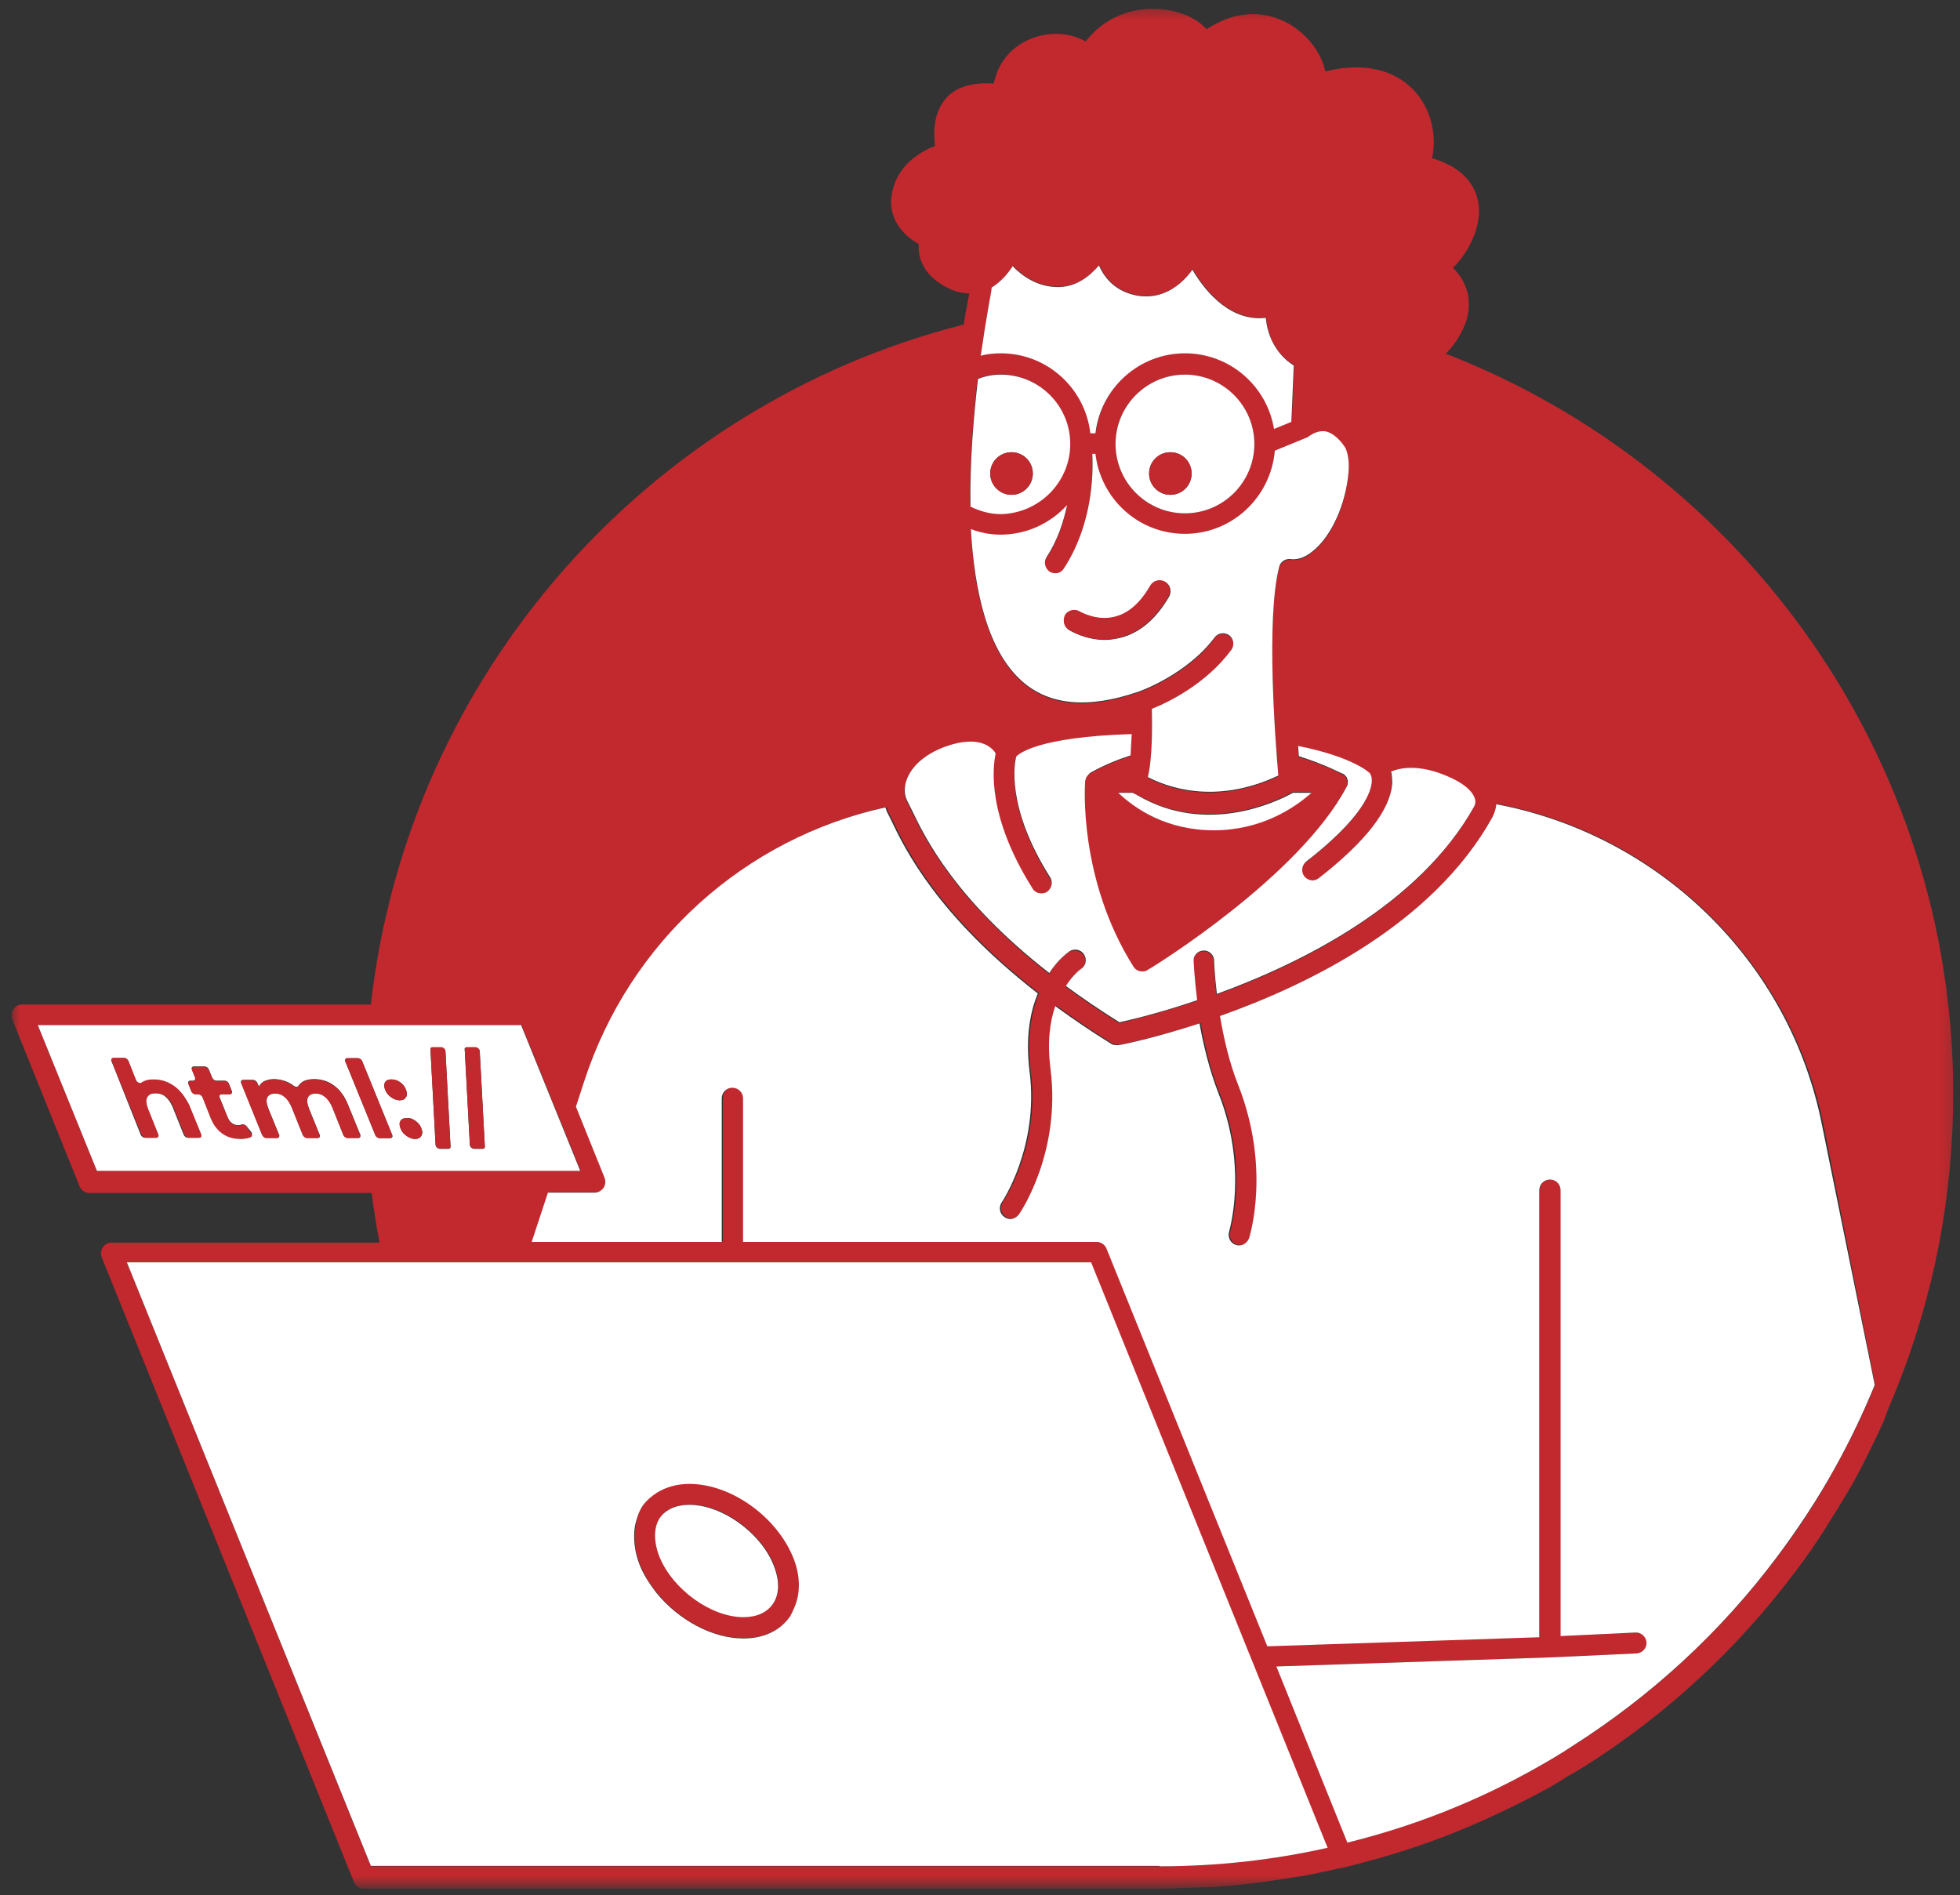 <svg width="151" height="146" viewBox="0 0 151 146" fill="none" xmlns="http://www.w3.org/2000/svg">
<rect x="0" y="0" width="151" height="146" fill="#333333" stroke="none"/>
<g clip-path="url(#clip0_56_333)">
<mask id="mask0_56_333" style="mask-type:luminance" maskUnits="userSpaceOnUse" x="0" y="0" width="151" height="146">
<path d="M0.849 0.427H150.776V145.354H0.849V0.427Z" fill="white"/>
</mask>
<g mask="url(#mask0_56_333)">
<path d="M146.073 107.089C148.99 99.833 150.479 92.146 150.479 84.25C150.479 58.318 134.229 36.115 111.391 27.25C112.12 26.49 112.667 25.609 112.974 24.698C113.427 23.177 113.063 21.75 111.938 20.63C112.974 19.625 113.974 17.865 113.943 16.162C113.912 15.042 113.396 13.094 110.328 12.188C110.724 10.333 110.209 8.297 108.901 6.932C107.99 5.958 105.896 4.562 102.099 5.505C101.828 4.135 100.792 2.708 99.339 1.859C97.334 0.703 95.052 0.859 92.959 2.255C92.198 1.406 90.953 0.859 89.438 0.703C87.125 0.495 85 1.432 83.636 3.198C82.542 2.557 81.021 2.406 79.594 2.922C77.985 3.5 76.891 4.776 76.558 6.443C74.891 6.323 73.672 6.688 72.886 7.568C71.88 8.693 71.912 10.302 72.037 11.245C71 11.641 69.24 12.609 68.755 14.703C68.266 16.833 69.636 18.167 70.787 18.807C70.698 19.745 71.063 21.052 72.672 21.995C73.339 22.391 74.011 22.604 74.677 22.604C74.584 23.12 74.401 23.938 74.25 25C49.953 31.167 31.433 51.938 28.573 77.391H1.698C1.427 77.391 1.183 77.51 1.032 77.75C0.88 77.963 0.849 78.271 0.938 78.51L6.13 91.391C6.255 91.693 6.558 91.906 6.891 91.906H28.636C28.787 93.182 29 94.453 29.245 95.729H8.594C8.318 95.729 8.078 95.854 7.922 96.094C7.771 96.307 7.74 96.609 7.834 96.854L27.271 144.99C27.391 145.292 27.693 145.505 28.032 145.505H89.344C89.922 145.505 90.5 145.474 91.078 145.448C91.776 145.417 92.443 145.417 93.141 145.385C93.172 145.385 93.172 145.385 93.203 145.385C94.266 145.323 95.297 145.234 96.36 145.109C96.573 145.083 96.787 145.052 97 145.021C97.88 144.901 98.792 144.776 99.672 144.625C99.943 144.594 100.188 144.536 100.459 144.505C101.282 144.354 102.099 144.172 102.922 143.99C103.162 143.927 103.407 143.896 103.651 143.839C104.896 143.531 106.11 143.198 107.323 142.833C110.24 141.953 113.094 140.828 115.86 139.495C117.011 138.948 118.136 138.37 119.261 137.76C119.745 137.49 120.229 137.188 120.714 136.88C121.203 136.609 121.688 136.307 122.146 136.031C128.433 132.052 133.865 127.01 138.328 121.057C139.183 119.938 139.969 118.781 140.729 117.599C140.729 117.599 140.729 117.599 140.729 117.568C141.49 116.38 142.219 115.198 142.886 114.016C143.282 113.286 143.646 112.557 144.011 111.828C144.407 111.036 144.771 110.25 145.136 109.458C145.438 108.578 145.771 107.818 146.073 107.089ZM144.464 106.693C143.584 108.849 142.552 111.005 141.396 113.073C140.094 115.443 138.604 117.75 136.933 119.938C132.589 125.734 127.276 130.625 121.172 134.51C120.229 135.12 119.287 135.667 118.349 136.214C113.761 138.766 108.901 140.677 103.834 141.953L98.365 128.38L119.469 127.682H119.5L126.12 127.375C126.578 127.344 126.912 126.979 126.88 126.526C126.849 126.068 126.459 125.708 126.032 125.766L120.261 126.042V91.693C120.261 91.234 119.896 90.87 119.443 90.87C118.985 90.87 118.62 91.234 118.62 91.693V126.099L97.667 126.797L85.334 96.156C85.214 95.854 84.912 95.641 84.578 95.641H57.334V84.583C57.334 84.13 56.969 83.766 56.516 83.766C56.057 83.766 55.693 84.13 55.693 84.583V95.641H41.057L42.302 91.844H45.917C46.188 91.844 46.432 91.724 46.584 91.479C46.735 91.266 46.766 90.963 46.677 90.719L44.459 85.224L45.094 83.281C48.589 72.438 57.516 64.542 68.297 62.172C68.36 62.297 68.391 62.448 68.448 62.568C68.542 62.75 68.63 62.964 68.787 63.234C69.818 65.391 72.308 70.495 80.052 76.505C79.474 77.932 79.078 79.906 79.412 82.552C80.172 88.323 77.287 92.573 77.255 92.604C77.016 92.969 77.104 93.484 77.469 93.729C77.62 93.818 77.776 93.88 77.927 93.88C78.167 93.88 78.443 93.755 78.594 93.516C78.714 93.333 81.844 88.713 81.021 82.307C80.75 80.213 80.995 78.662 81.386 77.479C82.693 78.422 84.089 79.391 85.672 80.365C85.792 80.453 85.943 80.484 86.094 80.484C86.156 80.484 86.188 80.484 86.245 80.484C86.552 80.427 89.042 79.938 92.505 78.818C92.808 80.484 93.235 82.401 93.959 84.193C96.271 89.99 94.781 94.849 94.781 94.88C94.662 95.307 94.87 95.76 95.328 95.885C95.417 95.912 95.479 95.912 95.568 95.912C95.906 95.912 96.24 95.703 96.328 95.338C96.391 95.125 98 89.932 95.479 83.552C94.781 81.792 94.354 79.906 94.084 78.24C100.948 75.807 110.511 71.104 115.068 62.932C115.099 62.87 115.313 62.479 115.37 61.932C127.761 64.271 137.907 73.958 140.485 86.651L144.464 106.693ZM75.313 29.162C75.86 28.979 76.469 28.828 77.073 28.828C80.021 28.828 82.422 31.229 82.422 34.172C82.422 37.12 80.021 39.516 77.073 39.516C76.224 39.516 75.438 39.307 74.735 38.943C74.709 35.536 74.979 32.047 75.313 29.162ZM84.151 35.021H84.396C84.792 38.484 87.735 41.188 91.287 41.188C94.933 41.188 97.906 38.365 98.214 34.781L100.584 33.807C100.61 33.807 100.61 33.776 100.641 33.776C100.672 33.745 100.703 33.745 100.735 33.745C101.313 33.354 101.797 33.203 102.25 33.323C102.86 33.474 103.344 34.083 103.651 34.568C103.828 35.021 103.953 35.63 103.891 36.448C103.677 38.943 102.584 41.37 101.13 42.526C100.735 42.859 100.094 43.224 99.459 43.13C99.031 43.073 98.667 43.344 98.547 43.74C97.516 47.776 98.271 57.344 98.485 59.802C93.537 62.141 89.771 60.625 88.433 59.927C88.797 58.406 88.797 55.885 88.74 54.672C89.953 54.188 92.896 52.786 94.87 50.115C95.146 49.75 95.052 49.234 94.688 48.995C94.323 48.719 93.808 48.812 93.568 49.177C91.38 52.12 87.672 53.365 87.646 53.365C83.818 54.672 80.813 54.396 78.745 52.547C76.104 50.208 75.042 45.682 74.797 40.823C75.526 41.068 76.287 41.25 77.073 41.25C79.11 41.25 80.933 40.37 82.209 38.969C81.933 40.276 81.479 41.672 80.63 42.979C80.386 43.344 80.479 43.859 80.87 44.104C80.995 44.193 81.177 44.224 81.328 44.224C81.599 44.224 81.844 44.104 81.995 43.859C84.12 40.49 84.245 36.724 84.151 35.021ZM85.943 34.203C85.943 31.255 88.344 28.859 91.287 28.859C94.235 28.859 96.636 31.255 96.636 34.203C96.636 37.151 94.235 39.547 91.287 39.547C88.344 39.547 85.943 37.151 85.943 34.203ZM92.198 77.115C89.255 78.088 87.005 78.635 86.219 78.818C84.698 77.875 83.334 76.932 82.089 76.021C82.636 75.172 83.177 74.776 83.24 74.713C83.604 74.474 83.724 73.958 83.485 73.594C83.24 73.229 82.724 73.104 82.36 73.349C82.297 73.38 81.542 73.896 80.813 75.021C73.552 69.338 71.214 64.542 70.24 62.505C70.089 62.203 69.969 61.958 69.88 61.776C69.604 61.26 69.604 60.625 69.88 59.984C70.365 58.802 71.641 57.859 73.339 57.406C73.886 57.255 74.344 57.193 74.735 57.193C75.953 57.193 76.5 57.802 76.683 58.104C76.438 59.229 76.042 62.932 79.505 68.49C79.656 68.734 79.933 68.885 80.203 68.885C80.354 68.885 80.505 68.854 80.63 68.766C81.021 68.521 81.115 68.037 80.87 67.641C77.469 62.203 78.141 58.833 78.261 58.349C78.412 58.167 79.87 56.828 87.156 56.615C87.156 57.193 87.125 57.74 87.068 58.255C86.037 58.589 85 59.016 83.969 59.594C83.938 59.62 83.906 59.651 83.88 59.682C83.818 59.745 83.724 59.802 83.698 59.896C83.698 59.896 83.667 59.896 83.667 59.927C83.636 59.958 83.636 60.016 83.636 60.047C83.604 60.109 83.573 60.167 83.573 60.229C83.542 60.531 83.058 67.823 87.281 74.505C87.433 74.745 87.703 74.896 87.979 74.896C88.13 74.896 88.281 74.87 88.401 74.776C88.891 74.474 100.063 67.578 103.709 60.688C103.771 60.594 103.802 60.474 103.802 60.38C103.802 60.26 103.771 60.141 103.74 60.016C103.74 59.984 103.74 59.984 103.74 59.958C103.74 59.927 103.709 59.927 103.709 59.927C103.651 59.833 103.589 59.745 103.469 59.682C103.438 59.682 103.438 59.651 103.407 59.651C103.407 59.651 103.407 59.651 103.375 59.651C103.255 59.562 102.011 58.922 100.037 58.318C100.005 58.073 100.005 57.802 99.974 57.526C104.375 58.406 105.532 59.651 105.532 59.651C105.532 59.651 105.532 59.651 105.532 59.682C105.927 60.198 105.776 62.417 100.61 66.427C100.245 66.698 100.188 67.213 100.459 67.578C100.61 67.792 100.854 67.88 101.099 67.88C101.282 67.88 101.464 67.823 101.584 67.698C105.198 64.906 107.078 62.448 107.235 60.411C107.261 60.047 107.203 59.776 107.141 59.5C107.87 59.229 109.328 58.922 111.485 59.865C113.063 60.562 113.459 61.203 113.578 61.536C113.703 61.901 113.578 62.141 113.547 62.172C109.328 69.734 100.339 74.229 93.719 76.63C93.537 75.109 93.505 74.109 93.505 74.078C93.505 73.62 93.11 73.26 92.688 73.287C92.229 73.287 91.896 73.682 91.896 74.109C91.927 74.167 91.985 75.385 92.198 77.115ZM101.037 61.047C99.641 62.266 97.089 63.932 93.505 63.932C89.86 63.932 87.433 62.297 86.156 61.047H87.25C87.281 61.078 87.339 61.109 87.37 61.109C87.433 61.141 87.521 61.203 87.615 61.229C92.99 64.359 98.453 61.656 99.578 61.021H101.037V61.047ZM76.406 22.359C76.406 22.328 76.406 22.328 76.406 22.297C76.406 22.24 76.438 22.177 76.438 22.115C77.167 21.693 77.683 21.052 78.047 20.474C78.776 21.234 79.959 22.083 81.542 22.083C82.938 22.083 83.969 21.266 84.698 20.417C85.151 21.479 86.063 22.479 87.703 22.755C89.62 23.057 91.047 21.932 91.896 20.75C93.021 22.662 94.964 24.76 97.542 24.453C97.724 26.578 98.943 27.672 99.698 28.13L99.521 32.474L98.183 33.021C97.636 29.708 94.781 27.188 91.318 27.188C87.735 27.188 84.818 29.891 84.427 33.354H84.031C83.636 29.891 80.688 27.188 77.136 27.188C76.62 27.188 76.104 27.25 75.589 27.37C75.985 24.422 76.375 22.422 76.406 22.359ZM7.469 90.203L2.912 78.969H40.177L44.735 90.203H7.469ZM28.573 143.776L9.776 97.25H84.031L102.25 142.349C98.063 143.292 93.719 143.776 89.313 143.776H28.573Z" fill="#C1292E"/>
</g>
<path d="M49.318 120.542C49.62 121.302 50.047 122 50.593 122.667C52.265 124.766 54.875 126.193 57.307 126.193C58.885 126.193 60.161 125.583 60.916 124.458C61.041 124.276 61.13 124.036 61.224 123.823C61.708 122.698 61.708 121.333 61.13 119.938C59.854 116.776 56.333 114.286 53.146 114.286C52.172 114.286 51.354 114.531 50.656 114.953C50.198 115.229 49.802 115.563 49.531 115.99C49.224 116.411 49.073 116.927 48.984 117.474C48.802 118.417 48.89 119.479 49.318 120.542ZM53.146 115.896C55.635 115.896 58.609 118.021 59.614 120.51C60.099 121.698 60.068 122.792 59.583 123.521C59.156 124.156 58.338 124.552 57.307 124.552C54.812 124.552 51.838 122.427 50.838 119.906C50.349 118.75 50.38 117.625 50.896 116.901C51.291 116.26 52.109 115.896 53.146 115.896Z" fill="#C1292E"/>
<path d="M115.281 61.958C115.219 62.505 115.005 62.901 114.974 62.964C110.422 71.162 100.854 75.839 93.989 78.271C94.266 79.906 94.687 81.823 95.391 83.583C97.906 89.964 96.297 95.156 96.239 95.365C96.114 95.703 95.812 95.943 95.479 95.943C95.391 95.943 95.328 95.943 95.234 95.912C94.812 95.792 94.567 95.339 94.687 94.912C94.687 94.849 96.177 90.021 93.87 84.219C93.172 82.427 92.713 80.516 92.411 78.844C88.948 79.969 86.458 80.484 86.156 80.516C86.094 80.516 86.062 80.516 86.005 80.516C85.854 80.516 85.698 80.484 85.578 80.396C84 79.422 82.604 78.453 81.297 77.51C80.901 78.662 80.661 80.245 80.932 82.339C81.75 88.745 78.656 93.333 78.505 93.547C78.349 93.755 78.109 93.912 77.833 93.912C77.682 93.912 77.5 93.849 77.38 93.755C77.016 93.516 76.922 93 77.166 92.635C77.198 92.604 80.052 88.349 79.323 82.583C78.989 79.938 79.354 77.964 79.958 76.537C72.219 70.526 69.724 65.422 68.692 63.266C68.573 62.995 68.448 62.781 68.359 62.599C68.297 62.479 68.266 62.323 68.208 62.203C57.427 64.573 48.526 72.469 45.005 83.312L44.37 85.255L46.583 90.75C46.677 90.995 46.646 91.297 46.495 91.51C46.344 91.724 46.099 91.875 45.823 91.875H42.213L40.963 95.672H55.604V84.615C55.604 84.162 55.969 83.797 56.422 83.797C56.88 83.797 57.245 84.162 57.245 84.615V95.672H84.484C84.817 95.672 85.125 95.885 85.245 96.188L97.635 126.828L118.588 126.13V91.693C118.588 91.234 118.953 90.87 119.411 90.87C119.864 90.87 120.229 91.234 120.229 91.693V126.042L126 125.766C126.427 125.734 126.823 126.099 126.849 126.526C126.88 126.979 126.515 127.344 126.094 127.375L119.469 127.682H119.443L98.333 128.38L103.802 141.953C108.844 140.708 113.729 138.797 118.318 136.214C119.286 135.667 120.229 135.12 121.14 134.51C127.245 130.625 132.562 125.734 136.901 119.938C138.542 117.75 140.062 115.443 141.37 113.073C142.521 111.005 143.552 108.849 144.432 106.693L140.364 86.651C137.844 73.958 127.703 64.297 115.281 61.958Z" fill="white"/>
<path d="M92.713 73.229C93.141 73.198 93.537 73.562 93.537 74.016C93.537 74.047 93.568 75.078 93.75 76.568C100.339 74.167 109.359 69.672 113.578 62.115C113.609 62.052 113.729 61.807 113.609 61.474C113.49 61.141 113.094 60.474 111.516 59.802C109.359 58.865 107.901 59.135 107.172 59.438C107.234 59.682 107.26 59.984 107.26 60.349C107.109 62.385 105.229 64.818 101.615 67.641C101.464 67.76 101.281 67.823 101.13 67.823C100.885 67.823 100.641 67.698 100.49 67.516C100.219 67.151 100.276 66.667 100.641 66.365C105.807 62.354 105.927 60.141 105.563 59.62C105.563 59.62 105.563 59.62 105.563 59.594C105.563 59.594 104.406 58.349 100.005 57.464C100.036 57.74 100.036 58.01 100.063 58.255C102.01 58.865 103.255 59.531 103.406 59.594C103.406 59.594 103.406 59.594 103.438 59.594C103.469 59.594 103.469 59.62 103.495 59.62C103.589 59.682 103.677 59.776 103.74 59.865C103.74 59.896 103.771 59.896 103.771 59.896C103.771 59.927 103.771 59.927 103.771 59.958C103.833 60.078 103.859 60.198 103.833 60.323C103.833 60.411 103.802 60.531 103.74 60.625C100.094 67.516 88.922 74.443 88.432 74.714C88.312 74.807 88.162 74.839 88.01 74.839C87.734 74.839 87.463 74.714 87.307 74.443C83.088 67.729 83.573 60.474 83.604 60.167C83.604 60.109 83.635 60.047 83.667 59.984C83.667 59.958 83.667 59.896 83.698 59.865C83.698 59.865 83.724 59.865 83.724 59.833C83.787 59.745 83.849 59.682 83.906 59.62C83.938 59.594 83.969 59.562 84 59.531C85.031 58.953 86.062 58.531 87.099 58.193C87.125 57.677 87.156 57.13 87.188 56.552C79.901 56.766 78.443 58.104 78.292 58.286C78.167 58.74 77.469 62.141 80.901 67.578C81.146 67.943 81.021 68.458 80.662 68.703C80.537 68.792 80.385 68.823 80.234 68.823C79.958 68.823 79.688 68.703 79.537 68.427C76.042 62.87 76.469 59.167 76.708 58.042C76.531 57.74 75.984 57.13 74.766 57.13C74.375 57.13 73.917 57.193 73.37 57.344C71.672 57.828 70.396 58.771 69.906 59.927C69.635 60.562 69.635 61.203 69.906 61.719C70 61.901 70.12 62.141 70.271 62.448C71.245 64.479 73.552 69.281 80.838 74.958C81.568 73.833 82.328 73.349 82.391 73.287C82.755 73.047 83.271 73.135 83.516 73.531C83.755 73.896 83.667 74.412 83.271 74.656C83.208 74.688 82.662 75.109 82.115 75.958C83.359 76.87 84.729 77.812 86.245 78.755C87.037 78.573 89.312 78.057 92.229 77.052C92.016 75.323 91.958 74.109 91.958 73.984C91.927 73.62 92.292 73.229 92.713 73.229Z" fill="white"/>
<path d="M87.615 61.26C87.521 61.203 87.463 61.172 87.37 61.141C87.338 61.109 87.281 61.078 87.25 61.078H86.156C87.432 62.297 89.859 63.964 93.505 63.964C97.088 63.964 99.641 62.323 101.036 61.078H99.609C98.453 61.719 92.99 64.422 87.615 61.26Z" fill="white"/>
<path d="M82.453 34.203C82.453 31.255 80.052 28.859 77.104 28.859C76.469 28.859 75.891 28.979 75.344 29.193C75.011 32.078 74.709 35.568 74.766 39.031C75.464 39.365 76.255 39.609 77.104 39.609C80.052 39.547 82.453 37.151 82.453 34.203ZM76.287 36.479C76.287 35.568 77.016 34.839 77.927 34.839C78.839 34.839 79.568 35.568 79.568 36.479C79.568 37.391 78.839 38.12 77.927 38.12C77.016 38.12 76.287 37.359 76.287 36.479Z" fill="white"/>
<path d="M75.557 27.401C76.041 27.276 76.557 27.219 77.104 27.219C80.687 27.219 83.604 29.922 84 33.38H84.396C84.791 29.922 87.734 27.219 91.286 27.219C94.75 27.219 97.604 29.74 98.151 33.047L99.489 32.5L99.672 28.161C98.942 27.703 97.724 26.609 97.516 24.484C94.932 24.786 92.989 22.693 91.864 20.781C91.016 21.963 89.588 23.088 87.672 22.786C86.036 22.51 85.125 21.51 84.666 20.448C83.937 21.297 82.906 22.115 81.51 22.115C79.932 22.115 78.745 21.266 78.016 20.505C77.651 21.083 77.104 21.719 76.406 22.146C76.406 22.208 76.375 22.266 76.375 22.328C76.375 22.359 76.375 22.359 76.375 22.391C76.375 22.422 75.984 24.422 75.557 27.401Z" fill="white"/>
<path d="M91.287 39.547C94.234 39.547 96.636 37.151 96.636 34.203C96.636 31.255 94.234 28.859 91.287 28.859C88.344 28.859 85.943 31.255 85.943 34.203C85.943 37.151 88.344 39.547 91.287 39.547ZM90.167 34.839C91.078 34.839 91.802 35.568 91.802 36.479C91.802 37.391 91.078 38.12 90.167 38.12C89.255 38.12 88.526 37.391 88.526 36.479C88.526 35.568 89.255 34.839 90.167 34.839Z" fill="white"/>
<path d="M81.328 44.161C81.177 44.161 81.021 44.135 80.87 44.042C80.505 43.802 80.385 43.281 80.63 42.917C81.479 41.615 81.932 40.214 82.208 38.911C80.932 40.307 79.109 41.188 77.073 41.188C76.287 41.188 75.526 41.036 74.797 40.76C75.073 45.62 76.104 50.146 78.745 52.484C80.838 54.339 83.818 54.609 87.646 53.307C87.672 53.307 91.38 52.031 93.568 49.115C93.838 48.75 94.323 48.688 94.688 48.932C95.052 49.203 95.115 49.693 94.87 50.057C92.896 52.729 89.953 54.125 88.74 54.609C88.766 55.828 88.797 58.349 88.432 59.865C89.771 60.562 93.537 62.083 98.484 59.745C98.271 57.312 97.516 47.719 98.547 43.677C98.635 43.281 99.031 43.01 99.458 43.073C100.094 43.161 100.734 42.797 101.13 42.464C102.583 41.307 103.677 38.849 103.891 36.391C103.953 35.568 103.859 34.964 103.651 34.505C103.344 34.021 102.828 33.443 102.25 33.26C101.797 33.141 101.281 33.26 100.734 33.688C100.703 33.719 100.672 33.719 100.641 33.719C100.609 33.719 100.609 33.745 100.583 33.745L98.213 34.719C97.906 38.302 94.932 41.125 91.287 41.125C87.703 41.125 84.792 38.422 84.396 34.964H84.151C84.245 36.661 84.12 40.458 81.995 43.74C81.844 44.01 81.599 44.161 81.328 44.161ZM83.208 47.141C83.24 47.172 84.484 47.901 85.912 47.536C86.974 47.26 87.885 46.474 88.646 45.135C88.859 44.74 89.375 44.62 89.771 44.833C90.167 45.047 90.287 45.562 90.073 45.958C89.073 47.688 87.797 48.781 86.276 49.146C85.88 49.234 85.49 49.297 85.125 49.297C83.573 49.297 82.422 48.568 82.359 48.536C81.995 48.292 81.875 47.807 82.115 47.411C82.328 47.021 82.812 46.896 83.208 47.141Z" fill="white"/>
<path d="M79.568 36.479C79.568 35.568 78.839 34.839 77.927 34.839C77.016 34.839 76.287 35.568 76.287 36.479C76.287 37.391 77.016 38.12 77.927 38.12C78.839 38.12 79.568 37.359 79.568 36.479Z" fill="#C1292E"/>
<path d="M90.166 38.12C91.078 38.12 91.802 37.391 91.802 36.479C91.802 35.568 91.078 34.839 90.166 34.839C89.255 34.839 88.526 35.568 88.526 36.479C88.526 37.359 89.255 38.12 90.166 38.12Z" fill="#C1292E"/>
<path d="M82.328 48.505C82.391 48.536 83.542 49.266 85.094 49.266C85.458 49.266 85.854 49.234 86.245 49.115C87.766 48.75 89.01 47.688 90.042 45.927C90.255 45.531 90.135 45.047 89.74 44.802C89.344 44.589 88.859 44.708 88.615 45.104C87.854 46.443 86.917 47.26 85.88 47.505C84.484 47.87 83.208 47.109 83.177 47.109C82.813 46.865 82.297 46.99 82.057 47.354C81.844 47.776 81.964 48.292 82.328 48.505Z" fill="#C1292E"/>
<path d="M89.344 143.776C93.75 143.776 98.088 143.292 102.281 142.349L84.062 97.25H9.776L28.573 143.745H89.344V143.776ZM49.5 116.016C49.802 115.594 50.198 115.26 50.625 114.984C51.323 114.563 52.141 114.318 53.114 114.318C56.302 114.318 59.797 116.807 61.099 119.964C61.677 121.365 61.677 122.76 61.193 123.854C61.099 124.068 61.01 124.276 60.891 124.49C60.13 125.615 58.854 126.224 57.276 126.224C54.844 126.224 52.234 124.766 50.562 122.698C50.047 122.031 49.588 121.333 49.286 120.573C48.864 119.51 48.771 118.448 48.922 117.536C49.047 116.958 49.224 116.443 49.5 116.016Z" fill="white"/>
<path d="M50.807 119.938C51.839 122.458 54.786 124.583 57.276 124.583C58.307 124.583 59.099 124.219 59.552 123.552C60.068 122.792 60.068 121.729 59.583 120.542C58.578 118.052 55.604 115.927 53.114 115.927C52.083 115.927 51.292 116.292 50.839 116.927C50.349 117.656 50.349 118.781 50.807 119.938Z" fill="white"/>
<path d="M44.703 90.203L40.146 78.969H2.912L7.469 90.203H44.703ZM35.953 80.698H36.625C36.776 80.698 36.959 80.849 36.959 81L37.354 88.349C37.354 88.443 37.292 88.505 37.198 88.505H36.531C36.38 88.505 36.198 88.349 36.198 88.198L35.802 80.849C35.771 80.76 35.834 80.698 35.953 80.698ZM33.313 80.698H33.979C34.136 80.698 34.318 80.849 34.318 81L34.709 88.349C34.709 88.443 34.651 88.505 34.557 88.505H33.891C33.74 88.505 33.557 88.349 33.557 88.198L33.162 80.849C33.13 80.76 33.193 80.698 33.313 80.698ZM32.005 86.349C32.219 86.5 32.37 86.682 32.464 86.922C32.552 87.167 32.552 87.349 32.464 87.5C32.37 87.651 32.219 87.745 31.979 87.745C31.766 87.745 31.521 87.651 31.308 87.5C31.094 87.349 30.943 87.167 30.854 86.922C30.761 86.682 30.761 86.5 30.854 86.349C30.943 86.193 31.094 86.135 31.339 86.135C31.584 86.104 31.797 86.193 32.005 86.349ZM29.667 83.37C29.761 83.219 29.912 83.156 30.156 83.156C30.365 83.156 30.61 83.219 30.823 83.37C31.037 83.521 31.188 83.703 31.276 83.948C31.37 84.193 31.37 84.375 31.276 84.526C31.188 84.677 31.037 84.766 30.792 84.766C30.578 84.766 30.339 84.677 30.125 84.526C29.912 84.375 29.761 84.193 29.667 83.948C29.578 83.703 29.578 83.521 29.667 83.37ZM15.302 87.651H14.485C14.365 87.651 14.209 87.562 14.151 87.412L13.302 85.287C13.146 84.922 12.964 84.677 12.755 84.495C12.542 84.312 12.266 84.219 11.964 84.219C11.63 84.219 11.417 84.312 11.297 84.526C11.172 84.74 11.203 85.01 11.354 85.438L12.146 87.412C12.209 87.531 12.146 87.651 11.995 87.651H11.172C11.052 87.651 10.901 87.562 10.839 87.412L8.594 81.76C8.531 81.641 8.594 81.521 8.745 81.521H9.563C9.688 81.521 9.839 81.609 9.896 81.76L10.474 83.219C10.537 83.401 10.781 83.521 10.901 83.432C10.964 83.37 11.052 83.338 11.115 83.312C11.323 83.219 11.568 83.188 11.844 83.188C12.391 83.188 12.906 83.338 13.391 83.677C13.875 84.01 14.24 84.495 14.485 85.162L15.427 87.469C15.485 87.562 15.427 87.651 15.302 87.651ZM19.344 87.562C19.281 87.594 19.193 87.651 19.099 87.651C18.917 87.713 18.735 87.713 18.552 87.713C18.037 87.713 17.552 87.594 17.156 87.318C16.761 87.047 16.459 86.651 16.245 86.135L15.61 84.526C15.547 84.401 15.427 84.281 15.276 84.281H15.063C14.938 84.281 14.787 84.193 14.729 84.037L14.516 83.495C14.453 83.37 14.516 83.25 14.667 83.25H14.88C15 83.25 15.063 83.156 15.031 83.005L14.787 82.401C14.729 82.276 14.787 82.156 14.938 82.156H15.761C15.88 82.156 16.031 82.245 16.094 82.401L16.339 83.005C16.396 83.13 16.521 83.25 16.672 83.25H17.308C17.433 83.25 17.584 83.338 17.641 83.495L17.854 84.037C17.917 84.162 17.854 84.281 17.703 84.281H17.068C16.943 84.281 16.886 84.375 16.912 84.526L17.552 86.104C17.641 86.287 17.735 86.438 17.886 86.531C18.005 86.62 18.188 86.682 18.339 86.682C18.464 86.682 18.552 86.651 18.646 86.62C18.735 86.588 18.886 86.651 18.979 86.74L19.375 87.229C19.433 87.38 19.433 87.5 19.344 87.562ZM27.604 87.651H26.781C26.662 87.651 26.511 87.562 26.448 87.412L25.599 85.287C25.448 84.922 25.266 84.677 25.052 84.495C24.839 84.312 24.599 84.219 24.323 84.219C24.021 84.219 23.808 84.312 23.719 84.526C23.625 84.708 23.656 85.01 23.808 85.406L24.625 87.412C24.688 87.531 24.625 87.651 24.474 87.651H23.656C23.537 87.651 23.38 87.562 23.323 87.412L22.469 85.287C22.198 84.583 21.771 84.219 21.198 84.219C20.891 84.219 20.709 84.312 20.589 84.526C20.495 84.708 20.526 85.01 20.677 85.406L21.5 87.412C21.563 87.531 21.5 87.651 21.349 87.651H20.526C20.406 87.651 20.255 87.562 20.193 87.412L18.584 83.432C18.521 83.312 18.584 83.188 18.735 83.188H19.495C19.615 83.188 19.766 83.281 19.828 83.432L19.948 83.703C20.042 83.521 20.193 83.37 20.375 83.281C20.589 83.188 20.834 83.13 21.104 83.13C21.406 83.13 21.714 83.188 22.047 83.312C22.261 83.401 22.443 83.495 22.625 83.646C22.776 83.734 22.927 83.766 22.99 83.646C23.078 83.521 23.198 83.401 23.354 83.312C23.563 83.188 23.87 83.13 24.203 83.13C24.75 83.13 25.266 83.281 25.719 83.615C26.177 83.948 26.542 84.432 26.813 85.104L27.755 87.412C27.787 87.562 27.724 87.651 27.604 87.651ZM28.912 87.443L26.599 81.76C26.542 81.641 26.599 81.521 26.755 81.521H27.573C27.693 81.521 27.849 81.609 27.906 81.76L30.214 87.443C30.276 87.562 30.214 87.682 30.063 87.682H29.245C29.094 87.651 28.938 87.562 28.912 87.443Z" fill="white"/>
<path d="M13.391 83.646C12.906 83.312 12.417 83.156 11.844 83.156C11.537 83.156 11.297 83.188 11.115 83.281C11.021 83.312 10.964 83.37 10.901 83.401C10.781 83.495 10.537 83.37 10.474 83.188L9.896 81.729C9.839 81.609 9.714 81.49 9.563 81.49H8.745C8.625 81.49 8.563 81.578 8.594 81.729L10.901 87.412C10.964 87.531 11.115 87.651 11.235 87.651H12.052C12.177 87.651 12.235 87.562 12.209 87.412L11.417 85.438C11.266 85.042 11.235 84.74 11.354 84.526C11.479 84.312 11.688 84.219 12.026 84.219C12.328 84.219 12.573 84.312 12.813 84.495C13.026 84.677 13.209 84.922 13.36 85.287L14.209 87.412C14.271 87.531 14.422 87.651 14.547 87.651H15.365C15.485 87.651 15.547 87.562 15.516 87.412L14.573 85.104C14.24 84.464 13.875 83.979 13.391 83.646Z" fill="#C1292E"/>
<path d="M36.531 88.474H37.198C37.292 88.474 37.354 88.411 37.354 88.323L36.959 80.974C36.959 80.818 36.776 80.667 36.625 80.667H35.953C35.865 80.667 35.802 80.729 35.802 80.818L36.198 88.167C36.198 88.323 36.349 88.474 36.531 88.474Z" fill="#C1292E"/>
<path d="M30.062 87.651C30.188 87.651 30.245 87.562 30.213 87.412L27.906 81.76C27.849 81.641 27.724 81.521 27.573 81.521H26.755C26.63 81.521 26.573 81.609 26.599 81.76L28.911 87.443C28.969 87.562 29.094 87.682 29.245 87.682H30.062V87.651Z" fill="#C1292E"/>
<path d="M33.891 88.474H34.557C34.651 88.474 34.709 88.411 34.709 88.323L34.318 80.974C34.318 80.818 34.136 80.667 33.979 80.667H33.313C33.224 80.667 33.162 80.729 33.162 80.818L33.557 88.167C33.557 88.323 33.709 88.474 33.891 88.474Z" fill="#C1292E"/>
<path d="M30.854 86.922C30.942 87.167 31.094 87.349 31.307 87.5C31.521 87.651 31.734 87.745 31.979 87.745C32.219 87.745 32.37 87.651 32.463 87.5C32.552 87.349 32.552 87.167 32.463 86.922C32.37 86.682 32.219 86.5 32.005 86.349C31.797 86.193 31.583 86.135 31.338 86.135C31.125 86.135 30.942 86.193 30.854 86.349C30.76 86.5 30.76 86.682 30.854 86.922Z" fill="#C1292E"/>
<path d="M25.719 83.646C25.265 83.312 24.75 83.156 24.203 83.156C23.87 83.156 23.594 83.219 23.354 83.338C23.198 83.432 23.078 83.552 22.989 83.677C22.927 83.766 22.776 83.766 22.625 83.677C22.443 83.552 22.26 83.432 22.047 83.338C21.745 83.219 21.437 83.156 21.104 83.156C20.802 83.156 20.588 83.219 20.375 83.312C20.161 83.401 20.041 83.552 19.948 83.734L19.828 83.463C19.765 83.338 19.646 83.219 19.495 83.219H18.734C18.614 83.219 18.552 83.312 18.583 83.463L20.193 87.443C20.255 87.562 20.375 87.682 20.526 87.682H21.349C21.469 87.682 21.531 87.594 21.5 87.443L20.677 85.438C20.526 85.042 20.495 84.766 20.588 84.557C20.677 84.375 20.89 84.25 21.198 84.25C21.745 84.25 22.166 84.615 22.469 85.312L23.323 87.443C23.38 87.562 23.536 87.682 23.656 87.682H24.474C24.599 87.682 24.656 87.594 24.625 87.443L23.807 85.438C23.656 85.042 23.625 84.766 23.719 84.557C23.807 84.375 24.021 84.25 24.323 84.25C24.599 84.25 24.838 84.344 25.052 84.526C25.265 84.708 25.448 84.948 25.599 85.312L26.448 87.443C26.51 87.562 26.63 87.682 26.781 87.682H27.604C27.724 87.682 27.786 87.594 27.755 87.443L26.812 85.13C26.541 84.463 26.177 83.948 25.719 83.646Z" fill="#C1292E"/>
<path d="M18.979 86.771C18.886 86.651 18.735 86.588 18.646 86.651C18.552 86.682 18.464 86.713 18.339 86.713C18.156 86.713 18.005 86.651 17.886 86.557C17.735 86.469 17.641 86.318 17.552 86.135L16.912 84.557C16.854 84.432 16.912 84.312 17.068 84.312H17.703C17.823 84.312 17.886 84.219 17.854 84.068L17.641 83.521C17.584 83.401 17.459 83.281 17.308 83.281H16.672C16.547 83.281 16.396 83.188 16.339 83.037L16.094 82.427C16.031 82.307 15.88 82.188 15.761 82.188H14.938C14.818 82.188 14.755 82.276 14.787 82.427L15.031 83.037C15.094 83.156 15.031 83.281 14.88 83.281H14.667C14.547 83.281 14.485 83.37 14.516 83.521L14.729 84.068C14.787 84.193 14.912 84.312 15.063 84.312H15.276C15.396 84.312 15.547 84.401 15.61 84.557L16.245 86.167C16.459 86.682 16.761 87.078 17.156 87.349C17.552 87.625 18.005 87.745 18.552 87.745C18.766 87.745 18.948 87.713 19.099 87.682C19.193 87.651 19.281 87.625 19.344 87.594C19.433 87.531 19.433 87.412 19.344 87.318L18.979 86.771Z" fill="#C1292E"/>
<path d="M30.125 84.526C30.338 84.677 30.547 84.766 30.791 84.766C31.036 84.766 31.187 84.677 31.276 84.526C31.37 84.375 31.37 84.193 31.276 83.948C31.187 83.703 31.036 83.521 30.823 83.37C30.609 83.219 30.396 83.156 30.156 83.156C29.942 83.156 29.76 83.219 29.666 83.37C29.578 83.521 29.578 83.703 29.666 83.948C29.76 84.162 29.911 84.375 30.125 84.526Z" fill="#C1292E"/>
</g>
<defs>
<clipPath id="clip0_56_333">
<rect width="151" height="146" fill="white"/>
</clipPath>
</defs>
</svg>
